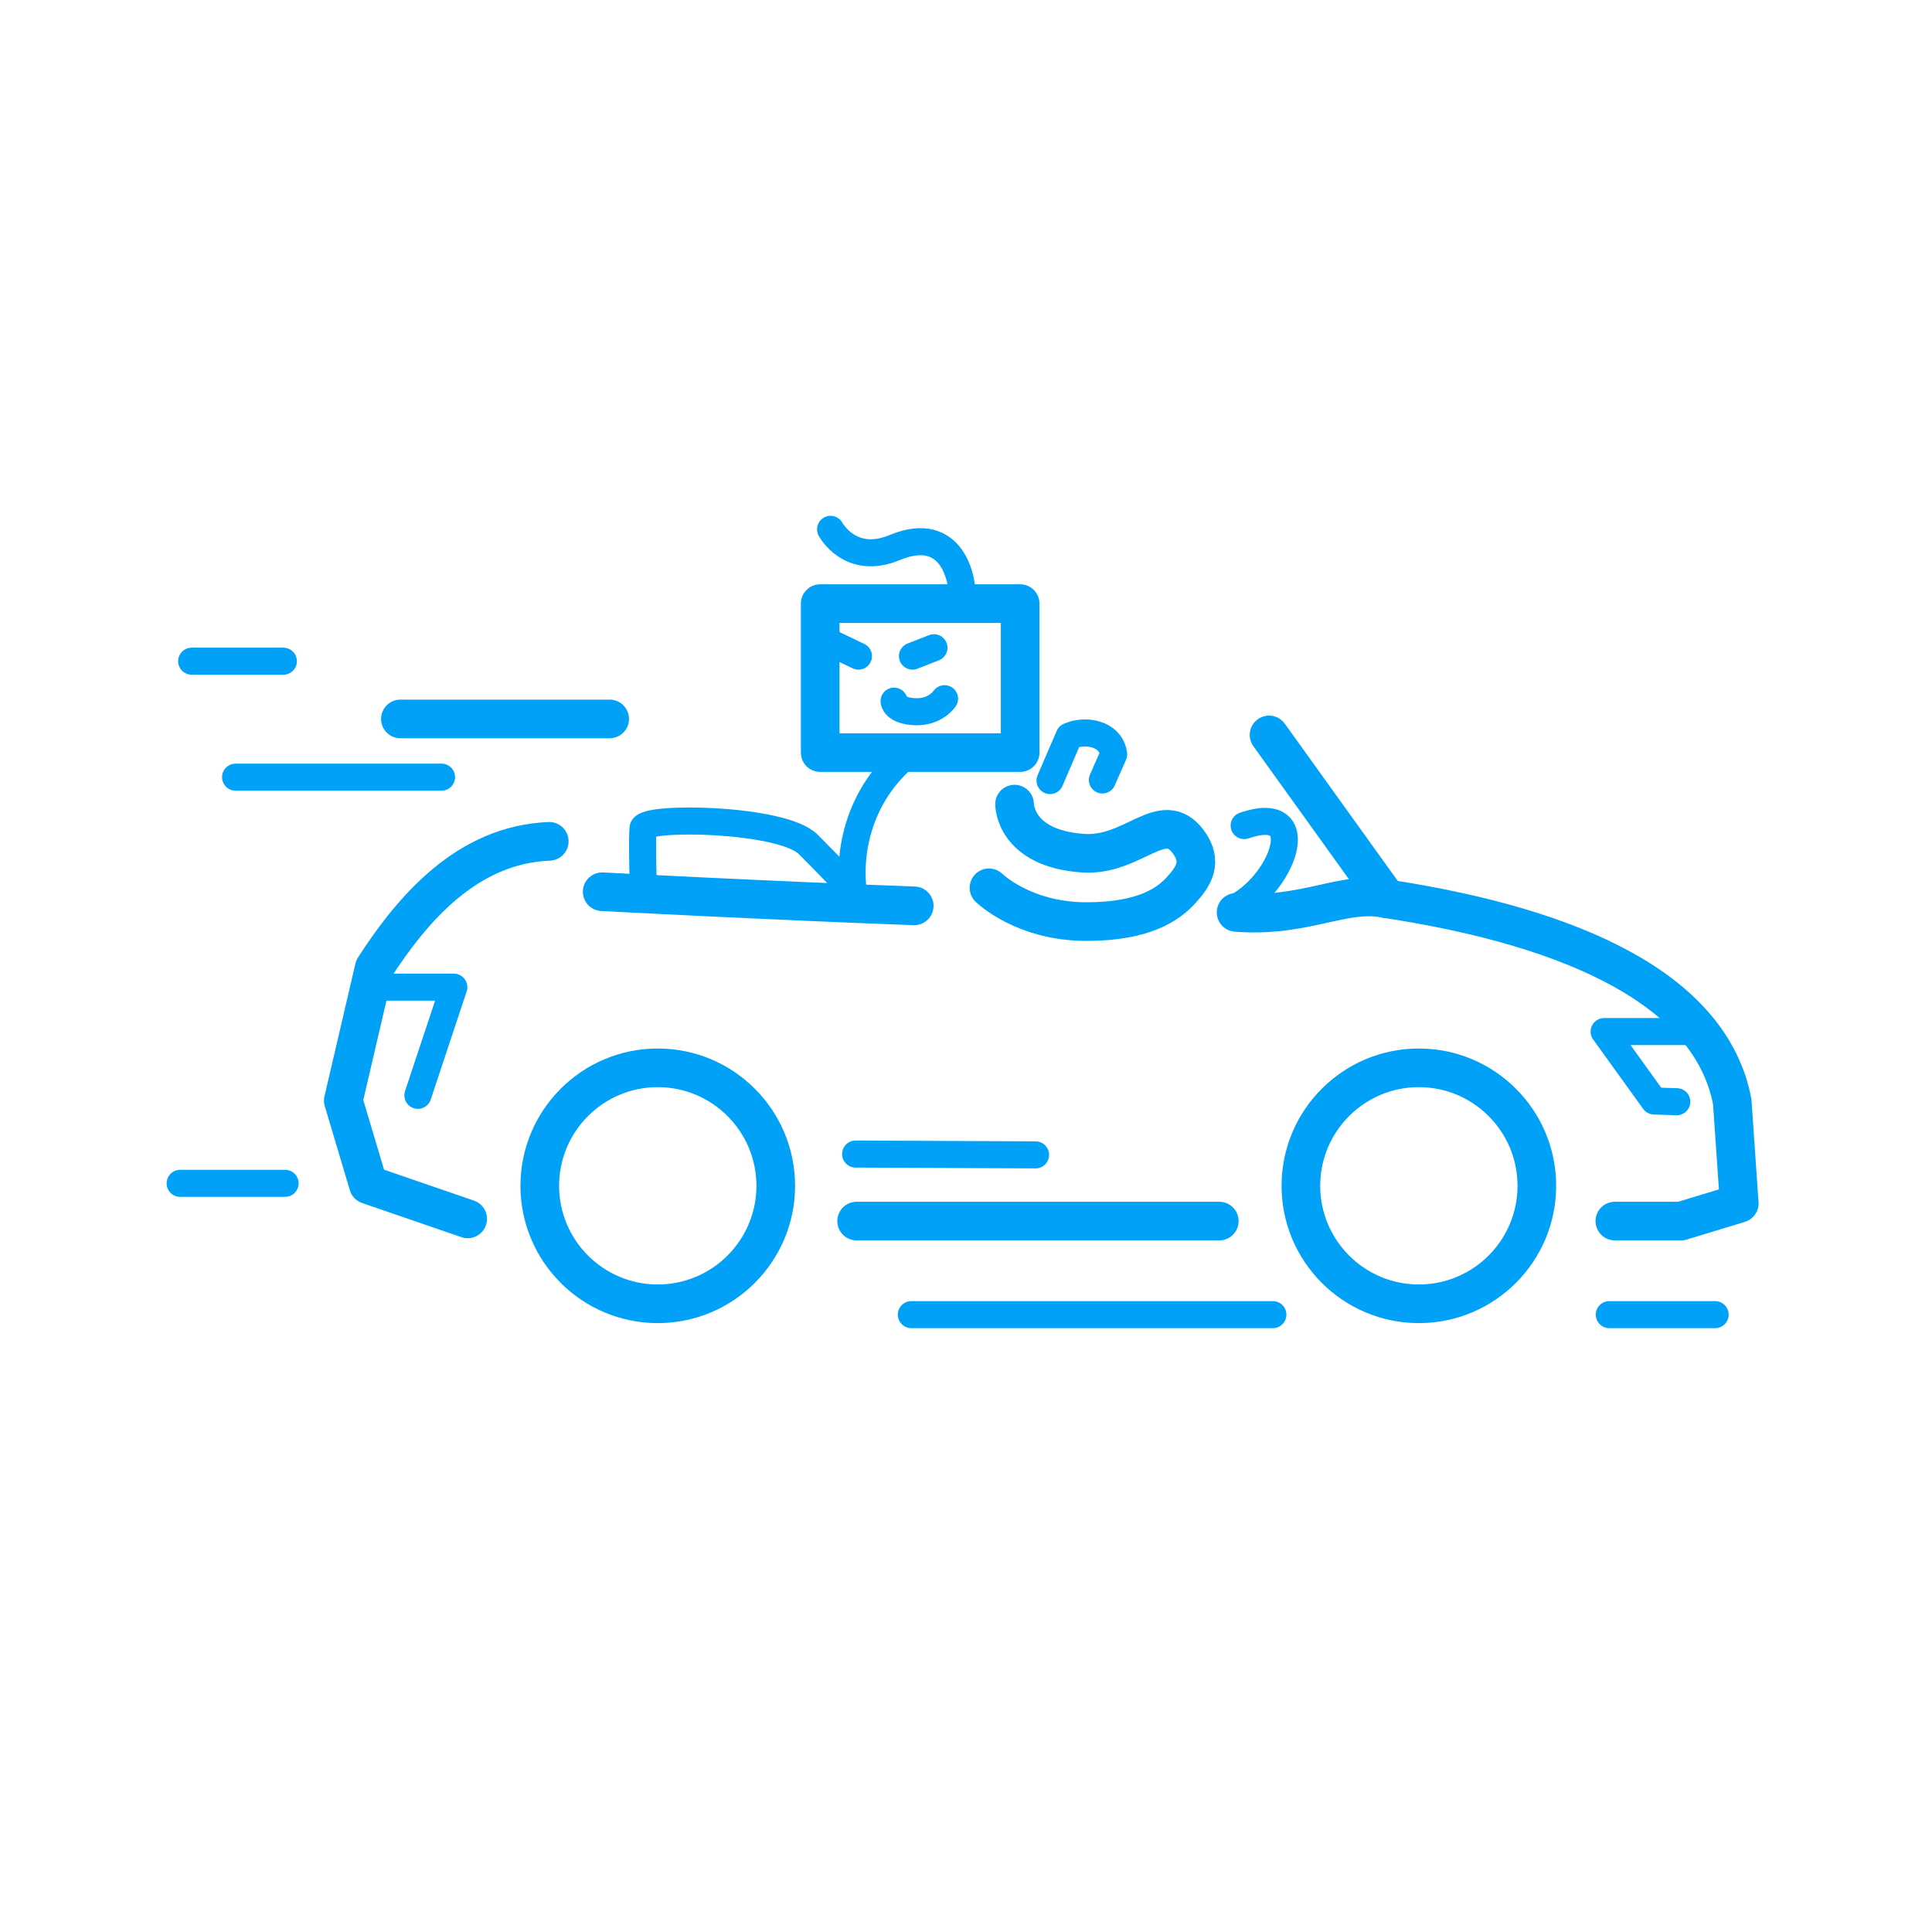 <?xml version="1.0" encoding="UTF-8" standalone="no"?>
<!DOCTYPE svg PUBLIC "-//W3C//DTD SVG 1.1//EN" "http://www.w3.org/Graphics/SVG/1.1/DTD/svg11.dtd">
<svg width="100%" height="100%" viewBox="0 0 200 200" version="1.1" xmlns="http://www.w3.org/2000/svg" xmlns:xlink="http://www.w3.org/1999/xlink" xml:space="preserve" xmlns:serif="http://www.serif.com/" style="fill-rule:evenodd;clip-rule:evenodd;stroke-linecap:round;stroke-linejoin:round;stroke-miterlimit:1.5;">
    <rect id="Artboard1" x="0" y="0" width="200" height="200" style="fill:none;"/>
    <path d="M68.091,108.541c7.845,0 14.214,6.369 14.214,14.214c-0,7.844 -6.369,14.213 -14.214,14.213c-7.844,0 -14.213,-6.369 -14.213,-14.213c0,-7.845 6.369,-14.214 14.213,-14.214Zm0,4c-5.637,0 -10.213,4.577 -10.213,10.214c0,5.637 4.576,10.213 10.213,10.213c5.637,0 10.214,-4.576 10.214,-10.213c-0,-5.637 -4.577,-10.214 -10.214,-10.214Z" style="fill:#00a1f6;"/>
    <path d="M146.88,108.541c7.844,0 14.213,6.369 14.213,14.214c0,7.844 -6.369,14.213 -14.213,14.213c-7.845,0 -14.213,-6.369 -14.213,-14.213c-0,-7.845 6.368,-14.214 14.213,-14.214Zm-0,4c-5.637,0 -10.213,4.577 -10.213,10.214c-0,5.637 4.576,10.213 10.213,10.213c5.637,0 10.213,-4.576 10.213,-10.213c0,-5.637 -4.576,-10.214 -10.213,-10.214Z" style="fill:#00a1f6;"/>
    <path d="M88.678,126.406l37.539,-0" style="fill:none;stroke:#00a1f6;stroke-width:4px;"/>
    <path d="M88.572,119.467l18.629,0.086" style="fill:none;stroke:#00a1f6;stroke-width:2.8px;"/>
    <path d="M48.414,126.179l-10.279,-3.535l-2.596,-8.706l3.204,-13.743c4.006,-6.198 9.645,-12.761 18.116,-13.1" style="fill:none;stroke:#00a1f6;stroke-width:4px;"/>
    <path d="M63.113,74.424l-21.665,-0" style="fill:none;stroke:#00a1f6;stroke-width:4px;"/>
    <path d="M45.707,80.451l-21.319,-0" style="fill:none;stroke:#00a1f6;stroke-width:2.8px;"/>
    <path d="M29.514,122.498l-10.866,-0" style="fill:none;stroke:#00a1f6;stroke-width:2.8px;"/>
    <path d="M29.333,68.447l-9.491,0" style="fill:none;stroke:#00a1f6;stroke-width:2.8px;"/>
    <path d="M131.373,76.079l12.187,16.966c19.576,2.98 33.573,9.507 35.76,21.004l0.727,10.525l-6.032,1.832l-6.845,-0" style="fill:none;stroke:#00a1f6;stroke-width:4px;"/>
    <path d="M38.102,102.191l8.878,0l-3.721,11.198" style="fill:none;stroke:#00a1f6;stroke-width:2.8px;"/>
    <path d="M174.958,106.789l-8.899,-0l5.178,7.187l2.342,0.073" style="fill:none;stroke:#00a1f6;stroke-width:2.8px;"/>
    <path d="M143.56,93.045c-4.362,-0.962 -8.432,1.981 -15.599,1.405" style="fill:none;stroke:#00a1f6;stroke-width:4px;"/>
    <path d="M94.64,93.773c-14.542,-0.527 -32.3,-1.462 -32.3,-1.462" style="fill:none;stroke:#00a1f6;stroke-width:4px;"/>
    <path d="M88.678,92.589c0,-0 -2.283,-2.454 -5.008,-5.179c-2.726,-2.726 -17,-2.945 -17.104,-1.668c-0.104,1.278 0,4.909 0,4.909" style="fill:none;stroke:#00a1f6;stroke-width:2.8px;"/>
    <rect x="84.905" y="62.487" width="20.7" height="15.422" style="fill:none;stroke:#00a1f6;stroke-width:4px;"/>
    <path d="M93.402,78.578c-4.022,3.562 -5.64,8.793 -5.087,13.603" style="fill:none;stroke:#00a1f6;stroke-width:2.8px;"/>
    <path d="M102.379,91.906c-0,-0 3.539,3.496 10.084,3.497c6.055,0.001 8.519,-1.858 9.777,-3.222c1.343,-1.457 2.322,-2.978 0.743,-5.075c-2.66,-3.533 -5.659,1.562 -10.846,1.215c-7.15,-0.48 -7.111,-5.078 -7.111,-5.078" style="fill:none;stroke:#00a1f6;stroke-width:4px;"/>
    <path d="M108.699,80.803l1.974,-4.587c1.6,-0.731 4.299,-0.36 4.613,1.869l-1.168,2.657" style="fill:none;stroke:#00a1f6;stroke-width:2.8px;"/>
    <path d="M127.524,94.136c5.174,-2.307 8.48,-11.15 1.271,-8.672" style="fill:none;stroke:#00a1f6;stroke-width:2.8px;"/>
    <path d="M92.553,72.584c0,0 0.033,0.984 2.147,1.092c2.121,0.108 3.08,-1.347 3.08,-1.347" style="fill:none;stroke:#00a1f6;stroke-width:2.8px;"/>
    <path d="M86.315,66.702l2.553,1.22" style="fill:none;stroke:#00a1f6;stroke-width:2.8px;"/>
    <path d="M96.683,67.053l-2.224,0.869" style="fill:none;stroke:#00a1f6;stroke-width:2.8px;"/>
    <path d="M99.505,60.544c0,-0 -0.682,-6.438 -6.889,-3.859c-4.616,1.917 -6.634,-1.889 -6.634,-1.889" style="fill:none;stroke:#00a1f6;stroke-width:2.8px;"/>
    <path d="M94.342,136.091l37.423,0" style="fill:none;stroke:#00a1f6;stroke-width:2.8px;"/>
    <path d="M166.594,136.091l10.955,0" style="fill:none;stroke:#00a1f6;stroke-width:2.8px;"/>
</svg>
